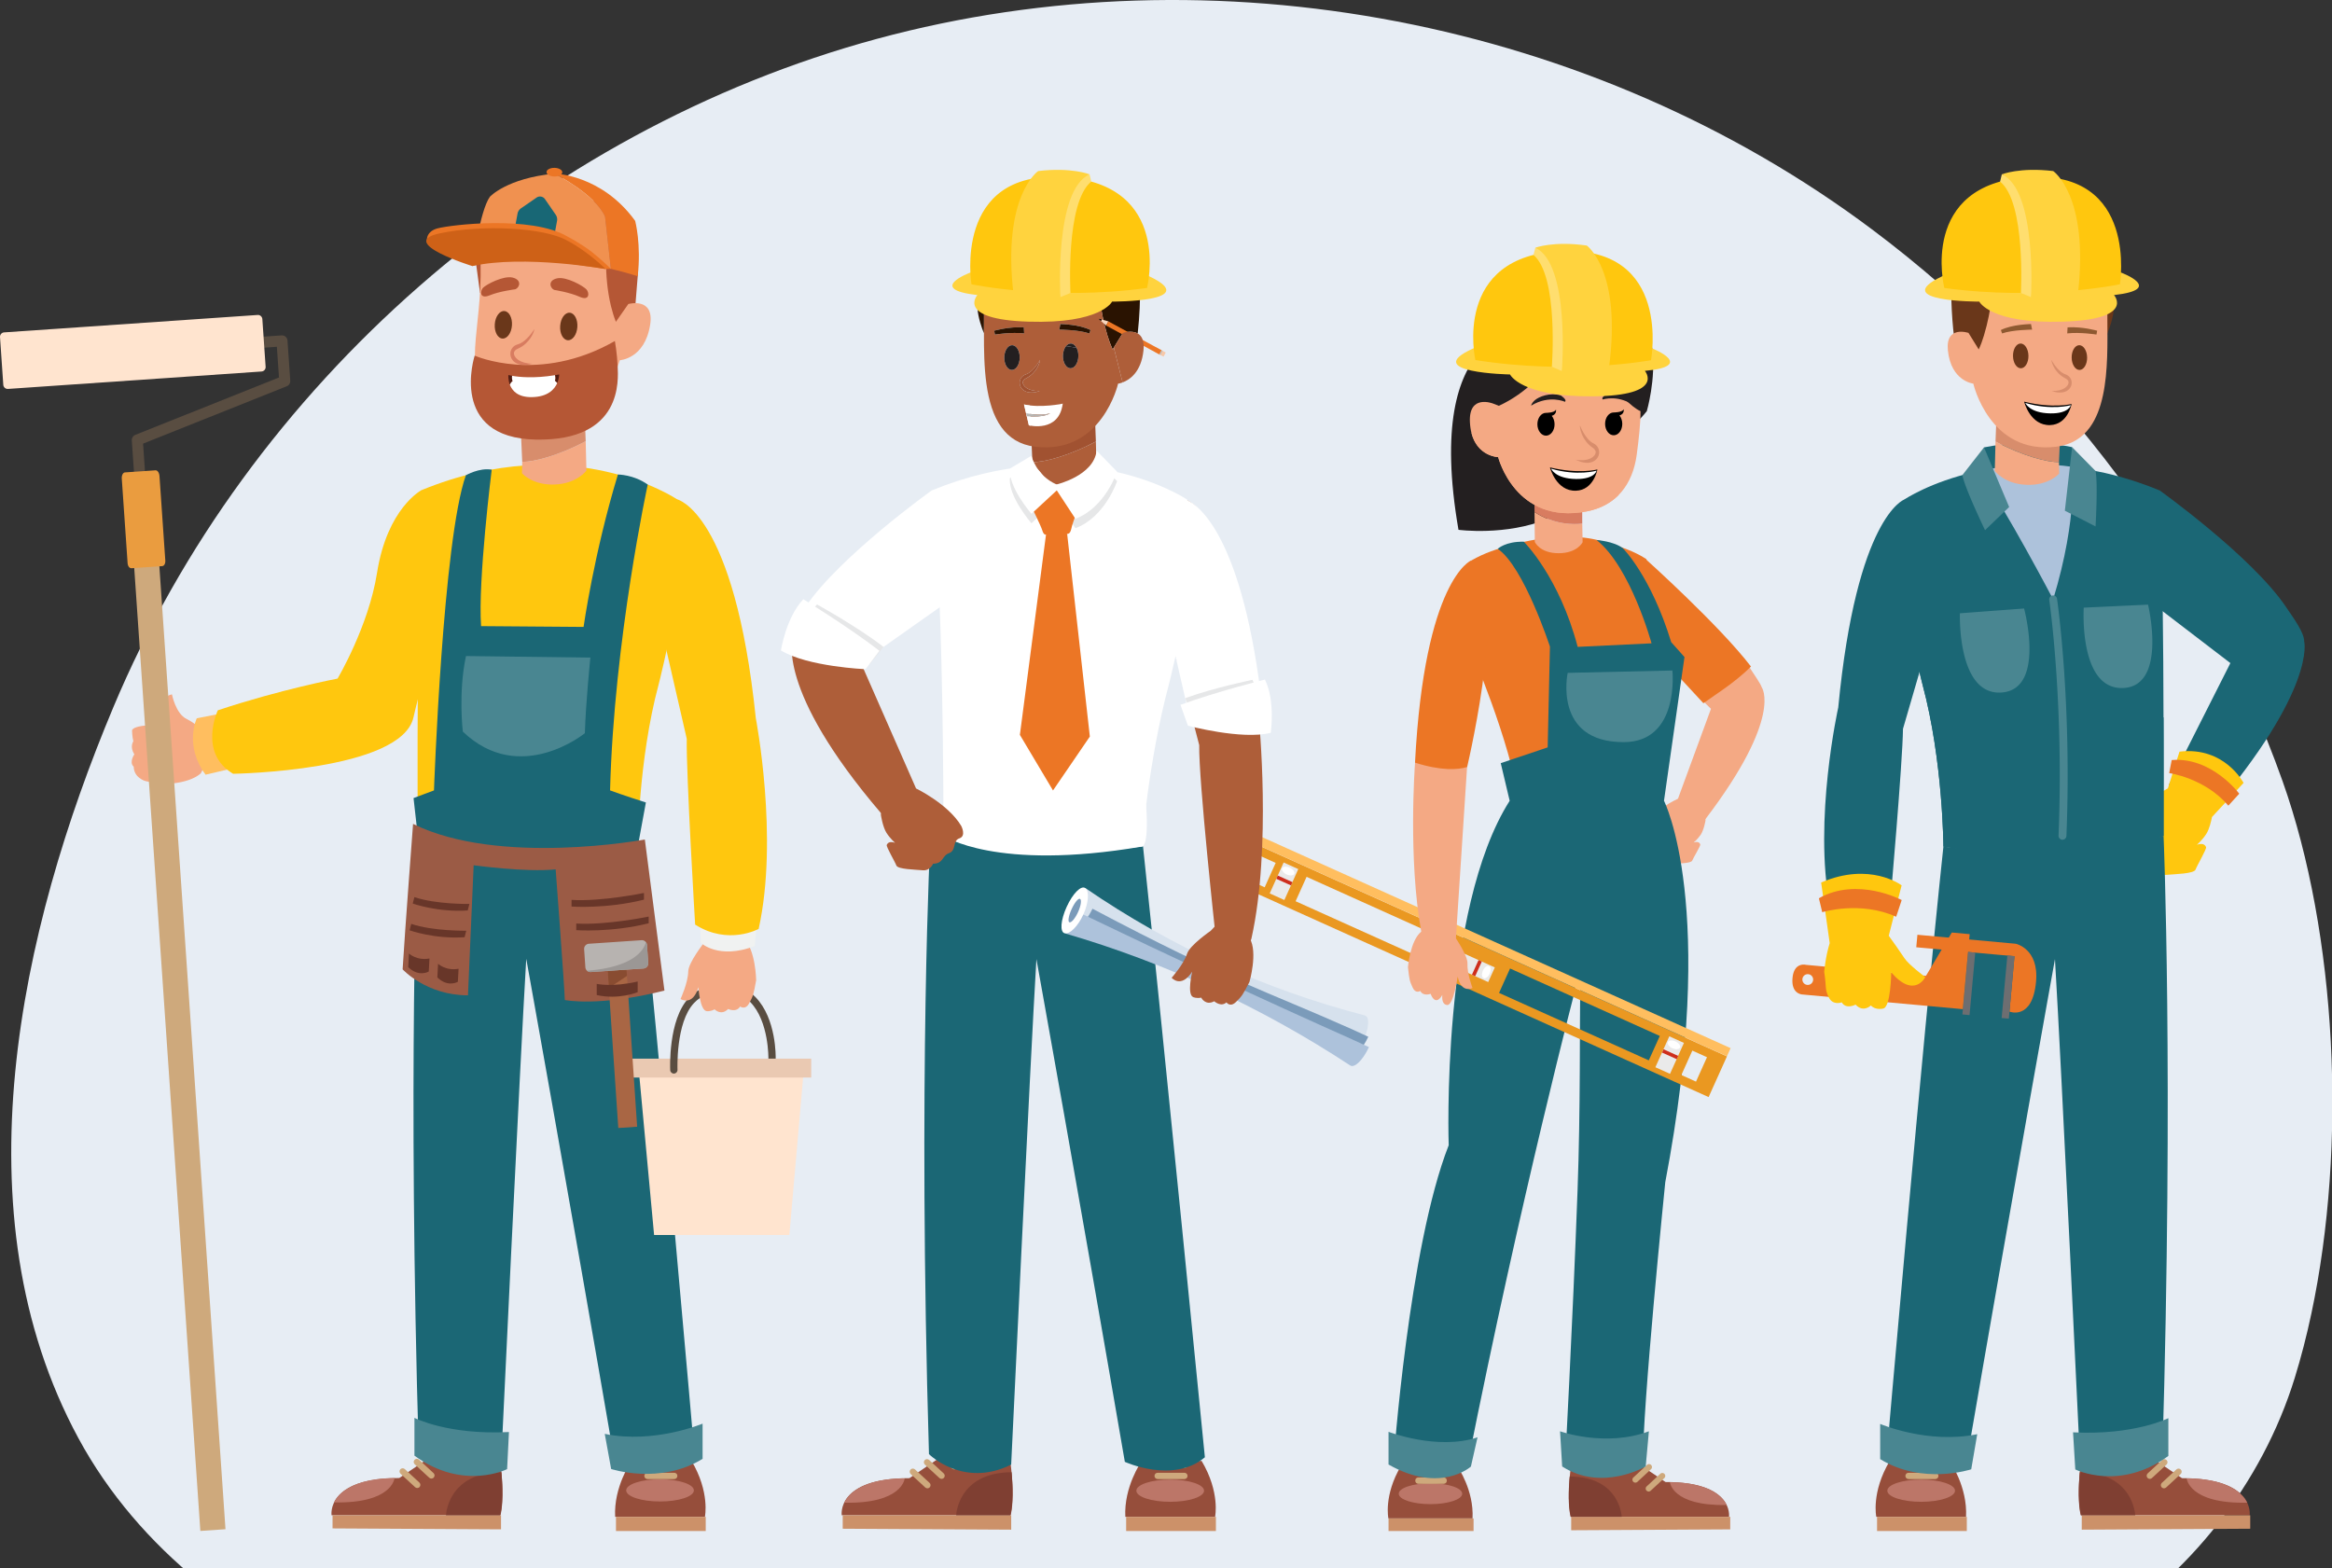 <svg xmlns="http://www.w3.org/2000/svg" width="1481" height="996" fill="none"><rect width="100%" height="100%" fill="#333333" stroke="none"/><g clip-path="url(#clip0)"><path d="M1467.87 834.39c22.82-107.11 16.21-241.15-18.27-338.31-48.8-137.54-143.38-262.23-259.83-349.73C1011.97 12.74 771.55-33.47 556.89 24.68 342.22 82.84 158.01 244.1 71.97 449.19 12.6 590.68-27.39 770.56 49.75 913.3c38.15 70.6 106.04 122.34 181 150.99 110.54 42.25 200.45 24.37 310.88 11.87 76.92-8.71 154.58-10.9 231.87-6.55 164.38 9.25 408.65 58.58 556.57-31.88 60.05-36.72 106.53-95.47 127.3-162.72 4.01-12.99 7.51-26.57 10.5-40.62z" fill="#E7EDF4"></path><path d="M1315.95 284s-24.77-6.07-55.94.13l-3.31 23.81 64.75-1.1-5.5-22.84zm55.62 102.74s-16.83-45.98.02-75.25c0 0 58.3 41.69 80.07 73.81 4.97 7.33 11.65 16.3 11.68 22.03 0 0 8 30-59.51 109 0 0-22.41 1.35-26.25-18.24l38.89-76.97-2.85-2.18-42.05-32.2z" fill="#1B6775"></path><path d="M1349.2 524.65c6.8-11.35 20.79-20.17 27.57-23.97l7.38-23.32c28.63-3.43 40.69 19.87 40.69 19.87l-20.06 21.64c-.52 2.7-1.68 7.73-3.59 10.7-2.7 4.19-6 6.93-6 6.93 4.04-1.38 5.35.31 5.83 1.5.47 1.19-5.74 11.67-6.69 14.29-.96 2.62-13.12 2.84-18.36 3.31-5.24.47-7.15-4.54-7.15-4.54-7.63-.25-5.97-5.5-11.21-7.41-5.24-1.91-2.17-8.6-7.17-10.27-5-1.69-1.24-8.73-1.24-8.73z" fill="#FFC70E"></path><path d="M1422.09 504.08s-17.38-23.5-42.88-21.38l-1.62 8.29s22.58 3.04 37.58 20.67l6.92-7.58z" fill="#EC7625"></path><path d="M1248.59 963.34h-57s-3.35-15.53 8.55-35.53l38.4.67c0-.01 11.05 15.86 10.05 34.86z" fill="#964E3B"></path><path d="M1249.07 963.34h-57v9h57v-9z" fill="#CC9169"></path><path d="M1198.59 946.73c0 3.9 9.62 7.06 21.5 7.06 11.87 0 21.5-3.16 21.5-7.06 0-3.9-9.63-7.06-21.5-7.06-11.87-.01-21.5 3.16-21.5 7.06z" fill="#BC7668"></path><path d="M1231.07 937.34c0-1.1-.9-2-2-2h-17c-1.1 0-2 .9-2 2s.9 2 2 2h17c1.1 0 2-.9 2-2zm0-7c0-1.1-.9-2-2-2h-17c-1.1 0-2 .9-2 2s.9 2 2 2h17c1.1 0 2-.9 2-2z" fill="#CEA97C"></path><path d="M1322.45 923.36s-4.42 22.98-1.08 38.98h107.33s3.67-23.62-43-23.57l-29.94-20.24-33.31 4.83z" fill="#964E3B"></path><path d="M1322.07 971.48l107-.6v-8.54h-107v9.14z" fill="#CC9169"></path><path d="M1388.71 938.95s1.36 16.19 38.4 15.4c0 0-5.53-15.4-38.4-15.4z" fill="#BC7668"></path><path d="M1356.03 962.34s-1.04-27.17-35.19-27.34c0 0-1.81 18.34.85 27.34h34.34z" fill="#7F3F32"></path><path d="M1374.29 945.23c.49 0 .97-.18 1.36-.53l9.25-8.55c.81-.75.86-2.02.11-2.83s-2.01-.86-2.83-.11l-9.25 8.55c-.81.75-.86 2.02-.11 2.83.39.42.93.64 1.47.64zm-9-6c.49 0 .97-.18 1.36-.53l9.25-8.55c.81-.75.86-2.02.11-2.83s-2.01-.86-2.83-.11l-9.25 8.55c-.81.75-.86 2.02-.11 2.83.39.42.93.64 1.47.64zm-8-6c.49 0 .97-.18 1.36-.53l9.25-8.55c.81-.75.86-2.02.11-2.83s-2.01-.86-2.83-.11l-9.25 8.55c-.81.75-.86 2.02-.11 2.83.39.42.93.64 1.47.64z" fill="#CEA97C"></path><path d="M1374.04 530.8s6.4 152.37-.75 392.71c0 0-21.78 21.83-52.2 6.65 0 0-11.94-252.95-16.03-321.04 0 0-27.38 151.84-56.16 319.29 0 0-30.63 14.13-50.83-2.9 0 0 22.46-259.36 36.14-387.84 0 .01 85.08 11.23 139.83-6.87z" fill="#1B6775"></path><path d="M1371.59 311.49s2.88 38.05 2.45 219.3c0 0-46.81 22.7-139.83 6.88 0 0-.22-54.42-13.23-102.82 0 0-23.56-90.96-11.66-117.57 0 0 66.58-45.08 162.27-5.79z" fill="#1B6775"></path><path d="M1374.02 455.52c.07 21.83.09 46.78.02 75.28 0 0-46.81 22.7-139.83 6.88 0 0-.22-54.42-13.23-102.82 0 0-8.65-33.41-12.82-65.66 26.16 38.86 98.82 132.39 165.86 86.32z" fill="#1B6775"></path><path d="M1255.7 910.83l-3.82 22.31s-30.82 10.22-57.82-6.46v-22.35c.01 0 30.31 13 61.64 6.5zm60.84-1.17l1.43 23.56s28.1 14.11 59.1-8.56v-24s-21.7 11-60.53 9z" fill="#498691"></path><path d="M1315.84 296.46s4.3 30.87-11.93 84.21c0 0-30.19-57.6-47.21-81.47-.01 0 29.75-7.15 59.14-2.74z" fill="#ADC2DB"></path><path d="M1307.61 293.43l.15 7.31s-6.53 7.72-20.76 7.17c-14.24-.55-20.16-8.84-20.16-8.84l.46-18.66c16.67 8.93 33.29 13.39 40.31 13.02z" fill="#F4A984"></path><path d="M1267.3 280.41l.96-24.78 40.97 1.59-1.62 36.21c-7.02.37-23.64-4.09-40.31-13.02z" fill="#D88D6C"></path><path d="M1330.84 299.12L1315.95 284l-4.61 40.33 19.5 10s1.58-27.13 0-35.21zm-84.58 2.6l13.74-17.59 15.97 37.87-15.32 14.72c.01-.01-12.95-26.89-14.39-35zm63.58 231.58c1.33 0 2.44-1.05 2.5-2.4 3.47-85.78-5.86-149.96-5.96-150.6a2.498 2.498 0 00-2.84-2.11c-1.37.2-2.31 1.47-2.11 2.84.09.63 9.36 64.39 5.91 149.67a2.503 2.503 0 002.4 2.6h.1zm-24.39-146.85l-40.76 3.04s-1.88 52.25 26.39 50.32c28.28-1.92 14.37-53.36 14.37-53.36zm78.72-2.45l-40.83 1.91s-3.34 52.18 24.98 51.04c28.33-1.15 15.85-52.95 15.85-52.95z" fill="#498691"></path><path d="M1276.15 642.46l3.21-35.16-62.38-5.7.73-7.94 62.38 5.7s14.88 2.98 12.96 24.06c-2.29 24.95-16.9 19.04-16.9 19.04z" fill="#EC7625"></path><path d="M1249.9 604.566l-3.63 39.697 4.54.415 3.63-39.697-4.54-.415zm24.93 2.258l-3.63 39.697 4.55.414 3.62-39.696-4.54-.415z" fill="#6D6E71"></path><path d="M1138.39 621.14c-.95 10.46 6.48 10.47 6.48 10.47l101.68 9.3 4.35-47.64-11.34-1.04-16.41 27.51-76.27-6.98s-7.55-1.98-8.49 8.38zm6.28.65a3.411 3.411 0 013.71-3.09c1.88.17 3.26 1.83 3.09 3.71a3.411 3.411 0 01-3.71 3.09 3.418 3.418 0 01-3.09-3.71z" fill="#EC7625"></path><path d="M1209.32 317.28s-30.23 10.55-41.89 132.04c0 0-15.93 71.39-5.27 126.54 0 0 17.94 10.58 38.21-1.52 0 0 7.95-90.12 8.17-111.47l15.29-52.54c.01 0 5.44-82.44-14.51-93.05z" fill="#1B6775"></path><path d="M1156.57 560.49c31.08-13.45 51.11 1.79 51.11 1.79l-8.18 32.01c2.89 4 7.56 10.54 9.87 14.12 2.76 4.28 13.35 12.15 13.35 12.15s-6.97 13.95-21.64-2.99c0 0-.25 22.46-5.24 22.97 0 0-4.75 1.2-7.68-1.98 0 0-4.79 4.79-9.72-.53 0 0-6.09 3.23-8.78-1.46 0 0-5.55 2.21-8.19-3.06-2.72-5.42-1.34-5.58-2.97-16.35 0 0 .81-9.58 3.5-18.2l-5.43-38.47z" fill="#FFC70E"></path><path d="M1207.72 571.61s-27.99-14.98-52.58-1.14l2.11 8.86s23.99-7.44 46.96 2.89l3.51-10.61z" fill="#EC7625"></path><path d="M1265.33 182.21s33.83 13.03 42.39 12.39c8.56-.64 31.3-10.56 31.3-10.56 8.37 6.91-.63 27.54-.63 27.54l-77.9 12.26-17.45 2.84c-3.05-14-4.05-34.93-3.75-43.1 15.8-1.04 26.04-1.37 26.04-1.37z" fill="#6A371A"></path><path d="M1250.14 211.41l6.51 10.51c1.31-2.84 2.4-5.82 3.3-8.83 5.25-17.41 5.38-30.87 5.38-30.87 39.57 4.37 73.69 1.83 73.69 1.83-2.6 19.94 4.32 65.22-11.77 87.34-4.79 6.59-11.62 11.13-21.36 12.32-42.43 5.2-52.68-40.07-52.68-40.07s-14.09-1.43-16.14-21.02c-1.69-16.23 13.07-11.21 13.07-11.21z" fill="#F4A984"></path><path d="M1315.67 227.16c.06 4.34 2.31 7.83 5.02 7.79 2.71-.04 4.86-3.59 4.79-7.93-.06-4.34-2.31-7.83-5.02-7.79-2.71.04-4.86 3.59-4.79 7.93zm-37.26-1.06c.06 4.34 2.31 7.83 5.02 7.79 2.71-.04 4.86-3.59 4.79-7.93-.06-4.34-2.31-7.83-5.02-7.79-2.7.04-4.85 3.59-4.79 7.93z" fill="#6A371A"></path><path d="M1303.03 248.33c8.32 2.89 12.52-1.17 12.66-5.05.09-2.52-1.45-4.68-3.91-5.51-5.07-1.69-8.96-9.16-8.99-9.23.07 1.76 2.17 8.27 8.66 11.62 1.4.72 2.29 1.52 2.25 2.77-.08 2.17-3.04 5.56-10.67 5.4z" fill="#D88D6C"></path><path d="M1331.42 212.47l.44-2.45c-.53-.06-8.88-2.63-18.79-2.13l-.22 3.85c8.14-.93 18.44.71 18.57.73zm-59.95-.71c6.69-2.34 18.95-2.41 19.07-2.43l-.69-3.54c-.49.08-11.6.1-19.14 3.8l.76 2.17z" fill="#8E5931"></path><path d="M1315.62 256.58s-11.75 3.07-30.13-1.49c0 0 3.78 15.25 16.46 14.88 11.29-.32 13.67-13.39 13.67-13.39z" fill="#000"></path><path d="M1315.15 257.32s-12.23 3.54-28.93-1.43c0 0 2.54 6.42 15.86 6.65 11.84.2 13.07-5.22 13.07-5.22z" fill="#fff"></path><path d="M1347.2 173.17s28.09 10.52-4.64 14.23c0 0 13.75 15.42-32.43 16.88-46.18 1.46-53.14-12.73-53.14-12.73s-57.65.2-23.75-16.01c33.92-16.21 113.96-2.37 113.96-2.37z" fill="#FFD33E"></path><path d="M1346.3 180.55s-50.53 10.66-111.51 2.33c0 0-16.58-66.14 53.38-70.42 70.19-4.3 58.13 68.09 58.13 68.09z" fill="#FFC70E"></path><path d="M1289.85 188.7l-6.42-2.64s3.2-57.52-13.22-70.74l1.1-4.6c0 .01 34.27 4.64 18.54 77.98z" fill="#FFDE6F"></path><path d="M1289.85 188.7s3.92-68.03-18.54-77.97c0 0 11.51-4.65 32.64-2.09 0 0 22.87 15.58 15.7 77.94 0 0-14.49 2.93-29.8 2.12z" fill="#FFD33E"></path><path d="M1110.66 423.21c3.82 5.94 7.43 10.91 8.18 13.3 0 0 13.76 18.57-35.68 83.61 0 0-14.83 2.84-17.52-12.86l20.96-57.1-5.19-5.08c6.15-4.6 18.59-11.25 29.25-21.87z" fill="#F4A984"></path><path d="M1065.64 507.26s-16.39 7.42-23.32 18.4c0 0-2.86 5.06.75 6.36 3.61 1.3 1.26 6.12 5.04 7.6 3.78 1.48 2.48 5.28 8.03 5.59 0 0 1.3 3.68 5.13 3.43s12.68-.21 13.42-2.09c.74-1.89 5.44-9.41 5.12-10.29-.33-.88-1.25-2.12-4.22-1.19 0 0 2.45-1.93 4.49-4.94 2.04-3.01 3.06-9.06 3.06-9.06l-.46-16.33-17.04 2.52z" fill="#F4A984"></path><path d="M1045.22 355.17s46.54 41.75 66.79 68.16c-10.66 10.63-24.05 18.69-30.21 23.28l-40.29-43.5s-10.28-24.91 3.71-47.94z" fill="#EC7625"></path><path d="M970.79 209.56s-67.37-5.17-44.54 126.92c0 0 29.96 4.06 56.79-7-.01 0 6.79-96.2-12.25-119.92z" fill="#231F20"></path><path d="M959.5 346.33s35.32-11.5 62.32-1.11c16 4.09 23.76 9.94 23.76 9.94l3.8 23.69c15.68 20.06 20.21 31.73 20.35 37.56.33 13.12-14.71 24.79-14.71 24.79l-1.96 67.37c-52.14 20.27-88.27 1.16-88.27 1.16-5.78-39.39-30.69-96.89-30.69-96.89l.37-56.9c8.01-4.68 16.91-7.61 25.03-9.61z" fill="#EC7625"></path><path d="M1004.85 332.53l.24 11.8s-3.21 6.96-15.21 7.01c-12 .05-15.16-7.17-15.16-7.17l-.18-18.96c12.59 8.22 25.31 7.99 30.31 7.32z" fill="#F4A984"></path><path d="M974.54 325.2l-.1-24.8 30.28-.12.13 32.25c-5.16.67-17.72.9-30.31-7.33z" fill="#D87C60"></path><path d="M1045.85 261.12s23.9-81.71-44.06-71.48c0 0-65.75-24.85-63.59 67.67 0-.01 67.14 54.72 107.65 3.81z" fill="#231F20"></path><path d="M1047.36 222.46c-.77-11.82-4.68-23.28-15.33-29.32-26.31 27.78-51.82 10.73-65.63-3.33-8.74 3.66-17.12 11.06-22.44 25.02 22.45 6.9 66.32 17.28 103.4 7.63z" fill="#C66F54"></path><path d="M948.13 256.27l3.8 1.45c35.5-16.46 47.33-54.02 47.33-54.02 8.66 21.64 30.78 52.13 42.58 57.42.11 7.17-1.1 17.99-2.39 27.66-2.53 18.91-12.97 32.39-31.78 36-45.34 8.71-56.22-34.47-56.22-34.47s-16.89-.35-17.94-22.26c-.85-17.92 14.62-11.78 14.62-11.78z" fill="#F4A984"></path><path d="M955.6 285.84s10.86 32.05 35.88 36.5c15.23 2.71 28.68-3.28 36.87-8.38-5.15 5.4-12.03 9.15-20.68 10.82-45.34 8.71-56.22-34.47-56.22-34.47s-13.38-.38-17.05-15.73c10.58 16.03 21.2 11.26 21.2 11.26z" fill="#F4A984"></path><path d="M1014.47 298.17s-11.73 3.13-30.13-1.31c0 0 3.87 15.23 16.54 14.79 11.29-.4 13.59-13.48 13.59-13.48z" fill="#000"></path><path d="M1014 298.91s-12.21 3.61-28.94-1.26c0 0 2.58 6.4 15.9 6.56 11.84.13 13.04-5.3 13.04-5.3z" fill="#fff"></path><path d="M1017.9 253.72s10.32-3.54 21.06 4.71c0 0 .18-1.34-1.98-3.71-2.17-2.37-8.84-6.08-16.04-4.72-.01 0-4.48 2.27-3.04 3.72zm-24.04 1.46s-9.88-4.62-21.44 2.43c0 0-.04-1.35 2.37-3.48 2.41-2.12 9.45-5.09 16.45-2.97 0-.01 4.21 2.73 2.62 4.02z" fill="#231F20"></path><path d="M1000.79 291.99c8.78 4.4 14.01.52 14.72-3.74.46-2.78-.92-5.39-3.52-6.66-5.35-2.6-8.57-11.42-8.6-11.51-.18 1.95 1.2 9.46 7.88 14.11 1.44 1 2.31 2.01 2.09 3.38-.4 2.4-4.17 5.71-12.57 4.42z" fill="#D88D6C"></path><path d="M1024.78 261.95s5.6.04 6.37-2.07c0 0 .73 2.96-2.67 3.97 1.09 1.32 1.78 3.21 1.79 5.31.02 4-2.4 7.26-5.41 7.28-3.01.02-5.47-3.21-5.5-7.22-.02-3.99 2.4-7.25 5.42-7.27zm-43 .25s5.6.04 6.37-2.07c0 0 .73 2.96-2.67 3.97 1.09 1.32 1.78 3.21 1.79 5.31.02 4-2.4 7.26-5.41 7.28-3.01.02-5.47-3.21-5.5-7.22-.02-3.99 2.41-7.25 5.42-7.27z" fill="#000"></path><path d="M935.18 964.34h-53.44s-3.14-14.62 8.01-33.37l36.01.66c0-.01 10.36 14.71 9.42 32.71z" fill="#964E3B"></path><path d="M935.83 964.34h-54v8h54v-8z" fill="#CC9169"></path><path d="M888.3 948.65c0 3.66 9.02 6.62 20.16 6.62 11.13 0 20.16-2.96 20.16-6.62s-9.03-6.62-20.16-6.62c-11.13-.01-20.16 2.96-20.16 6.62z" fill="#BC7668"></path><path d="M918.83 940.21c0-1.04-.84-1.88-1.88-1.88H900.7c-1.04 0-1.88.84-1.88 1.88v.25c0 1.04.84 1.88 1.88 1.88h16.25c1.04 0 1.88-.84 1.88-1.88v-.25zm0-7c0-1.04-.84-1.88-1.88-1.88H900.7c-1.04 0-1.88.84-1.88 1.88v.25c0 1.04.84 1.88 1.88 1.88h16.25c1.04 0 1.88-.84 1.88-1.88v-.25z" fill="#CEA97C"></path><path d="M998.43 926.76s-4.14 21.58-1.02 36.58h100.63s3.44-22.17-40.31-22.12l-28.07-18.97-31.23 4.51z" fill="#964E3B"></path><path d="M997.83 971.85l101-.56v-7.95h-101v8.51z" fill="#CC9169"></path><path d="M1060.55 941.36s1.27 15.18 36 14.44c0 0-5.18-14.44-36-14.44z" fill="#BC7668"></path><path d="M1029.91 963.34s-.97-25.47-32.99-25.63c0 0-1.7 17.63.8 25.63h32.19z" fill="#7F3F32"></path><path d="M1047.03 947.24c.45 0 .91-.16 1.27-.5l8.67-8.01c.76-.7.81-1.89.1-2.65a1.87 1.87 0 00-2.65-.1l-8.67 8.02c-.76.7-.81 1.89-.1 2.65.37.38.87.59 1.38.59zm-8.44-5.63c.46 0 .91-.16 1.27-.5l8.67-8.02c.76-.7.81-1.89.1-2.65a1.87 1.87 0 00-2.65-.1l-8.67 8.01c-.76.7-.81 1.89-.1 2.65.37.41.88.61 1.38.61zm-7.5-5.62c.46 0 .91-.17 1.27-.5l8.67-8.01c.76-.7.81-1.89.1-2.65a1.87 1.87 0 00-2.65-.1l-8.67 8.01c-.76.7-.81 1.89-.1 2.65.37.39.88.6 1.38.6z" fill="#CEA97C"></path><path d="M1049.58 221.4s27.85 11.13-4.95 14.13c0 0 13.41 15.72-32.79 16.17-46.2.46-52.85-13.88-52.85-13.88s-57.65-1.05-23.39-16.52c34.25-15.47 113.98.1 113.98.1z" fill="#FFD33E"></path><path d="M1048.52 228.76s-50.75 9.56-111.54-.1c0 0-15.13-66.48 54.9-69.24 70.27-2.77 56.64 69.34 56.64 69.34z" fill="#FFC70E"></path><path d="M991.9 235.68l-6.36-2.78s4.45-57.44-11.68-71.01l1.2-4.57s34.16 5.38 16.84 78.36z" fill="#FFDE6F"></path><path d="M991.9 235.68s5.4-67.93-16.84-78.36c0 0 11.61-4.4 32.68-1.38 0 0 22.52 16.07 14 78.26 0 .01-14.55 2.62-29.84 1.48z" fill="#FFD33E"></path><path d="M958.76 508.57l-5.67-23.91 29.8-10 1.44-64s-16.56-50.86-33.15-62.1c0 0 4.9-4.8 16.58-4.52 0 0 22.52 22.28 34.18 66.78l46.91-2.25S1035.68 360.21 1014 343c0 0 10.69.66 16.58 5.12 0 0 17.77 17.37 30.77 59.71l8.43 9.46-13.02 91.28s34.23 66.59.81 242.26c0 0-14.79 145.31-14.13 178.85 0 0-24.6 14.65-49.6 1.65 0 0 4.83-88.3 8.03-175.33 1.9-51.51 1.29-104.36 1.72-133.36h-1.72s-36.45 139.2-69.78 307.2c0 0-18.2 15.48-47.1-1.18 0 0 9.66-136.67 35.05-201.33 0 0-5.28-149.51 38.72-218.76z" fill="#1B6775"></path><path d="M1062.1 425.83l-66.5 1.5s-9.51 43.98 35.5 44c35.83.02 31-45.5 31-45.5zM1047.17 909l-2.02 22.33s-27.72 16.33-53.06 0L990.76 909s28.83 10.33 56.41 0zm-108.83 3.83l-4.21 18.58s-19.31 17.47-52.31-1.31v-20.77c.01 0 31.07 12 56.52 3.5z" fill="#498691"></path><path d="M790.77 533.08l-11.64 25.84 305.97 137.83 11.64-25.84-305.97-137.83zm284 134.15l9.3 4.19-6.98 15.51-9.3-4.19 6.98-15.51zM959 615.08l95.1 42.84-6.99 15.51-95.1-42.84 6.99-15.51zm-129.21-58.21l94.06 42.37-6.98 15.5-94.06-42.37 6.98-15.5zm-28.95-13.04l9.3 4.19-6.98 15.5-9.3-4.19 6.98-15.5z" fill="#EA9821"></path><path d="M1060.14 658.156l-8.85 19.638 9.3 4.191 8.85-19.638-9.3-4.191z" fill="#EAEAEA"></path><path d="M1056.48 666.407l-.93 2.07 9.3 4.189.93-2.07-9.3-4.189z" fill="#CE2E1C"></path><path d="M1059.26 661.85c-.54 1.19.75 2.93 2.86 3.88 2.12.95 4.27.76 4.8-.43.54-1.19-.75-2.93-2.86-3.88-2.11-.95-4.26-.75-4.8.43z" fill="#fff"></path><path d="M929.683 605.552l-4.189 9.3 19.64 8.847 4.189-9.301-19.64-8.846z" fill="#EAEAEA"></path><path d="M938.988 609.74l-4.189 9.301 2.069.932 4.19-9.3-2.07-.933z" fill="#CE2E1C"></path><path d="M945.66 613.52c-1.19-.54-2.93.74-3.88 2.86-.95 2.12-.76 4.27.43 4.8 1.19.54 2.93-.74 3.88-2.86.95-2.11.76-4.26-.43-4.8z" fill="#fff"></path><path d="M815.21 547.766l-8.847 19.64 9.301 4.189 8.846-19.64-9.3-4.189z" fill="#EAEAEA"></path><path d="M811.5 556.058l-.932 2.07 9.3 4.189.932-2.069-9.3-4.19z" fill="#CE2E1C"></path><path d="M814.28 551.49c-.54 1.19.75 2.93 2.86 3.88 2.12.95 4.27.76 4.8-.43.54-1.19-.75-2.93-2.86-3.88-2.11-.95-4.26-.76-4.8.43z" fill="#fff"></path><path d="M793.082 527.848l-2.329 5.17 305.987 137.823 2.32-5.17-305.978-137.823z" fill="#FFBE5F"></path><path d="M921.08 587.62l3.19 7.83s7.93 11.52 7.68 16.46c-.32 6.33 3.21 15.53 3.21 15.53s-6.99 3.87-9.42-7.22c0 0-2.54 17.79-6.4 18.03 0 0-4 .58-3.36-6.4 0 0-3.98 8.02-7.46-.7 0 0-4.61 1.87-6.54-1.82 0 0-2.97 2.02-4.83-2.12-1.92-4.25-2.06-4.63-2.99-12.96 0 0 1.39-16.91 8.44-22.56l18.48-4.07z" fill="#F4A984"></path><path d="M898.77 483.89c16.84 5.31 27.04 4.65 32.91 2.94-.04.19 0 .63 0 .63l-7.07 108.48c-17.64 5.36-22-4.26-22-4.26-8.44-45.85-4.02-106.22-4.02-106.22.01-.37.16-1.2.18-1.57z" fill="#F4A984"></path><path d="M898.64 484.37c6.07-116.47 35.65-128.43 35.65-128.43 24.85 12.44-1.06 124.83-2.55 131.22-5.86 1.71-16.26 2.52-33.1-2.79z" fill="#EC7625"></path><path d="M138.26 470.14l-7.03-4.76s-8.04-6.54-12.76-8.81c-6.91-3.33-9.26-15.55-9.26-15.55s-10.65.64-1.78 19.55c0 0-21.97-1.24-23.58 3.23 0 0 .09 4.22.84 6.98 0 0-2.5 3.49.64 8.28 0 0-3.57 5.13-.4 7.87 0 0-.19 4.27 3.46 7 3.76 2.81 4.28 1.88 12.64 4.06 0 0 18.12.63 26.49-6.83l10.74-21.02z" fill="#F4A984"></path><path d="M140.74 453.07l-15.77 3.11s-8.23 17.22 5.58 35.81l17.39-4.06-7.2-34.86z" fill="#FFBE5F"></path><path d="M267.68 311.3s-21.75 11.34-28.25 52.6c-5.33 33.86-25.05 67.06-25.05 67.06s-36.43 6.94-76.05 20.15c0 0-12.69 26.98 9.72 40.31 0 0 106.97-1.64 114.55-35.89 7.57-34.25 34.99-111.73 5.08-144.23z" fill="#FFC70E"></path><path d="M390.67 963.34h57s3.35-15.63-8.55-35.63l-38.4.72s-11.05 15.91-10.05 34.91z" fill="#964E3B"></path><path d="M448.19 963.34h-57v9h57v-9z" fill="#CC9169"></path><path d="M440.67 946.53c0 3.9-9.62 7.06-21.5 7.06-11.87 0-21.5-3.16-21.5-7.06 0-3.9 9.63-7.06 21.5-7.06 11.88 0 21.5 3.16 21.5 7.06z" fill="#BC7668"></path><path d="M430.19 937.34c0 1.1-.9 2-2 2h-17c-1.1 0-2-.9-2-2s.9-2 2-2h17c1.1 0 2 .9 2 2zm0-7c0 1.1-.9 2-2 2h-17c-1.1 0-2-.9-2-2s.9-2 2-2h17c1.1 0 2 .9 2 2z" fill="#CEA97C"></path><path d="M316.82 923.26s4.42 23.08 1.08 39.08H210.57s-3.67-23.72 43-23.66l29.94-20.24 33.31 4.82z" fill="#964E3B"></path><path d="M318.19 971.28l-107-.6v-8.34h107v8.94z" fill="#CC9169"></path><path d="M250.55 938.76s-1.36 16.19-38.4 15.4c.01 0 5.54-15.4 38.4-15.4z" fill="#BC7668"></path><path d="M283.23 962.34s1.04-27.17 35.19-27.34c0 0 1.81 18.34-.85 27.34h-34.34z" fill="#7F3F32"></path><path d="M264.98 945.03c-.49 0-.97-.18-1.36-.53l-9.25-8.55c-.81-.75-.86-2.02-.11-2.83s2.01-.86 2.83-.11l9.25 8.55c.81.75.86 2.02.11 2.83-.4.43-.94.64-1.47.64zm9-6c-.49 0-.97-.18-1.36-.53l-9.25-8.55c-.81-.75-.86-2.02-.11-2.83s2.01-.86 2.83-.11l9.25 8.55c.81.75.86 2.02.11 2.83-.4.43-.94.64-1.47.64zm8-6c-.49 0-.97-.18-1.36-.53l-9.25-8.55c-.81-.75-.86-2.02-.11-2.83s2.01-.86 2.83-.11l9.25 8.55c.81.75.86 2.02.11 2.83-.4.43-.94.64-1.47.64z" fill="#CEA97C"></path><path d="M265.23 530.6s-6.4 152.37.75 392.71c0 0 21.78 21.83 52.2 6.65 0 0 11.94-252.95 16.03-321.04 0 0 27.38 151.84 56.16 319.29 0 0 30.63 14.13 50.83-2.9 0 0-22.46-259.36-36.14-387.84-.01.01-85.08 11.23-139.83-6.87z" fill="#1B6775"></path><path d="M267.68 311.3s-2.88 38.05-2.45 219.3c0 0 46.81 22.7 139.83 6.88 0 0 .22-54.42 13.23-102.82 0 0 23.56-90.96 11.66-117.57-.01 0-66.59-45.09-162.27-5.79z" fill="#FFC70E"></path><path d="M384.06 910.64l4.07 22.31s31.07 10.22 58.07-6.46v-22.35c-.01 0-30.81 13-62.14 6.5zm-60.83-1.17l-1.18 23.56s-27.85 14.11-58.85-8.56v-24c-.01 0 21.19 11 60.03 9z" fill="#498691"></path><path d="M331.65 293.23l-.15 7.31s6.53 7.72 20.76 7.17c14.24-.55 20.16-8.84 20.16-8.84l-.46-18.66c-16.66 8.94-33.29 13.4-40.31 13.02z" fill="#F4A984"></path><path d="M371.97 280.21l-.97-24.78-40.97 1.59 1.62 36.21c7.02.38 23.65-4.08 40.32-13.02z" fill="#D88D6C"></path><path d="M304.84 185.94l-2.33-17.22s-7.68-46.03 53.15-45.06c52.83.84 49.34 51.8 49.34 51.8l-1.67 20.64-12.83 20.47-85.66-30.63z" fill="#B55735"></path><path d="M399.03 193.08l-7.89 11.3c-1.29-3.25-2.31-6.62-3.14-10.03-4.79-19.7-2.71-40.2-2.71-40.2-45.36 16.51-80.45 4.02-80.45 4.02 3.11 48.32-11.87 71.41 4.71 97 4.94 7.63 12.27 13.09 23.04 15.01 46.92 8.36 61.06-41.42 61.06-41.42s15.78-.74 19.24-22.42c2.87-17.96-13.86-13.26-13.86-13.26z" fill="#F4A984"></path><path d="M301.45 225.85s40.85 18.3 89.05-9.28c0 0 1.42 7.85 1.77 16.14.34 8.3 3.47 47.41-51.78 46.47-56.02-.94-39.04-53.33-39.04-53.33z" fill="#B55735"></path><path d="M325.13 206.65c-.33 4.83-3.04 8.58-6.06 8.37-3.01-.21-5.19-4.29-4.85-9.12.33-4.83 3.05-8.58 6.06-8.37 3.01.2 5.19 4.29 4.85 9.12zm41.53 1.07c-.33 4.83-3.05 8.58-6.06 8.37-3.01-.21-5.19-4.29-4.85-9.12.33-4.83 3.05-8.58 6.06-8.37 3.01.21 5.19 4.29 4.85 9.12z" fill="#6A371A"></path><path d="M337.91 230.97c-9.44 2.71-13.87-2.07-13.79-6.39.05-2.82 1.9-5.12 4.69-5.89 5.74-1.57 10.52-9.65 10.57-9.73-.18 1.95-2.92 9.08-10.34 12.41-1.6.72-2.64 1.55-2.67 2.94-.05 2.43 3.04 6.38 11.54 6.66z" fill="#D87C60"></path><path d="M327.31 183.71s-9.94 1.21-16.35 3.86c-6.41 2.65-6.21-2.72-4.17-4.82 2.03-2.09 13-7.92 18.85-6.45 5.85 1.48 4.47 6.21 1.67 7.41zm24.6.4s9.9 1.53 16.22 4.39c6.32 2.85 6.29-2.52 4.33-4.68-1.97-2.16-12.74-8.33-18.64-7.05-5.9 1.27-4.67 6.04-1.91 7.34z" fill="#B55735"></path><path d="M403.38 140.27c-21.36-29.53-51.18-30-51.18-30s26.03 13.25 32.06 27.35l3.67 33.1c10.45 2.49 17.06 4.73 17.06 4.73 2.35-20.34-1.61-35.18-1.61-35.18z" fill="#EC7625"></path><path d="M352.21 110.27c-30.26 2.85-41.08 14.68-41.08 14.68-6.48 8.9-11.13 44.04-11.13 44.04 29.5-9.8 66.72-3.32 87.94 1.73l-3.67-33.1c-6.03-14.1-32.06-27.35-32.06-27.35z" fill="#F09150"></path><path d="M357.09 109.43c-.02 1.52-2.28 2.71-5.04 2.67-2.76-.04-4.98-1.31-4.96-2.83.02-1.52 2.28-2.71 5.04-2.67 2.76.04 4.98 1.31 4.96 2.83z" fill="#EC7625"></path><path d="M325.58 242.1c-.47-1.11-.49-2.37-.36-3.43-1.55-.28-2.36-.5-2.36-.5s-.27 2.93.93 6.11c.96-1.96 1.79-2.18 1.79-2.18z" fill="#511E14"></path><path d="M352.45 241.81c.56-1.23.38-2.51.03-3.53-13.55 2.21-23.09 1.14-27.26.4-.13 1.06-.11 2.32.36 3.43 0 0-.83.22-1.79 2.18 1.46 3.85 5.07 8.06 13.96 7.92 10.18-.16 14.39-4.94 16.13-8.94-.67-1.14-1.43-1.46-1.43-1.46z" fill="#fff"></path><path d="M355.12 237.82c-.9.17-1.77.32-2.64.46.35 1.02.53 2.31-.03 3.53 0 0 .76.32 1.43 1.46 1.28-2.94 1.24-5.45 1.24-5.45z" fill="#511E14"></path><path d="M265.3 530.69l-2.67-23.84 12.98-4.87s5.67-159.27 20.26-200.14c0 0 8.58-4.98 16.41-3.54 0 0-8.83 70.35-6.75 99.35l65.09.5s6.57-46.68 21.8-96.78c0 0 10.03-.02 18.94 6.38 0 0-21.42 98.54-23.92 194.22 0 0 9.25 3.43 22.75 7.68l-5.12 27.85c-.02-.02-88.46 24.76-139.77-6.81z" fill="#1B6775"></path><path d="M295.93 416.64s36.5.48 79 1c0 0-2.97 29-3.49 48 0 0-41.26 33.75-77.51-1 0 0-3-24.5 2-48z" fill="#498691"></path><path d="M501.3 784.34h-85.9l-9.84-106h105.01l-9.27 106z" fill="#FFE4CF"></path><path d="M515.19 672.34h-114v12h114v-12z" fill="#EAC9B2"></path><path d="M487.99 672.34c.01 0 .45-23.7-11.49-35.93-4.47-4.58-10.22-6.9-17.08-6.9-7.68 0-13.97 2.54-18.69 7.54-11.68 12.37-10.48 42.1-10.46 42.33.07 1.28-.9 2.37-2.18 2.45-1.28.07-2.37-.9-2.45-2.18-.06-1.04-1.35-31.93 11.71-45.77 5.63-5.97 13.05-8.99 22.07-8.99 8.16 0 15.03 2.88 20.4 8.39 13.31 13.64 12.83 38.06 12.8 39.06h-4.63z" fill="#594D41"></path><path d="M451.45 589.93l-4.27 8.72s-9.99 12.59-10.09 18.26c-.13 7.28-4.9 17.55-4.9 17.55s7.71 4.99 11.36-7.53c0 0 .85 14.68 5.25 15.26 0 0 2.39.34 5.02-1.17 0 0 4.12 4.35 8.61-.22 0 0 5.14 2.5 7.63-1.58 0 0 3.24 2.54 5.71-2.05 2.54-4.72 2.73-5.14 4.44-14.62 0 0-.27-19.49-7.91-26.52l-20.85-6.1z" fill="#F4A984"></path><path d="M444.4 583.16l.7 15.61s11.19 10.9 34.25 2.04l1.22-14.56-36.17-3.09z" fill="#F0F2F1"></path><path d="M429.94 317.09s36.5 7.75 50.05 139c0 0 14.71 75.91 1.81 133.85 0 0-19.27 10.65-40.33-2.74 0 0-5.72-95.46-5.33-118.02l-14.21-61.87c.01.01-13.37-79.61 8.01-90.22z" fill="#FFC70E"></path><path d="M346.07 126.43c-.59-.86-1.48-1.4-2.44-1.57-.96-.18-1.98.01-2.84.6l-9.92 6.84a5.285 5.285 0 00-2.2 3.39l-1.51 8.21v.03c-.36 2.03.99 3.99 3.02 4.38.01 0 .01 0 .03.01l17.62 3.24c.01 0 .02 0 .03.01 2.03.35 3.99-.99 4.38-3.02 0-.01 0-.02.01-.03l1.51-8.21c.25-1.38-.05-2.8-.84-3.95l-6.85-9.93z" fill="#186775"></path><path d="M271.17 154.02s-1.6-6.72 6.64-8.97c8.24-2.24 59.42-8.43 82.59 5.18 0 0 8.74 4.52 15.54 9.86 6.09 4.79 12 10.63 12 10.63l-3.24.14-113.53-16.84z" fill="#EC7625"></path><path d="M300 168.99s-48.15-14.91-20.96-20.73c27.19-5.82 66.56-3.76 81.06 4.47 0 0 11.48 5.61 24.59 18.14 0 0-52.14-9.23-84.69-1.88z" fill="#CE6117"></path><path d="M262.33 523.25s-5.13 67.37-6.63 92.37c0 0 15 16.5 41.5 16.5l3.61-82.6s33.27 4.6 52.08 2.6c0 0 5.81 77.49 5.81 82.99 0 0 21.53 4.51 63.27-5.99l-12.45-95.96s-92.56 17.22-147.19-9.91z" fill="#9B5B45"></path><path d="M397.823 614.806l-11.972.81 6.817 100.768 11.973-.81-6.818-100.768z" fill="#A96644"></path><path d="M386.68 627.46l11.51-7.67-.34-4.98-11.97.81.8 11.84z" fill="#894C31"></path><path d="M411.67 611.61a3.263 3.263 0 01-3.03 3.47l-33.42 2.26a3.263 3.263 0 01-3.47-3.03l-.78-11.47a3.263 3.263 0 013.03-3.47l33.42-2.26a3.263 3.263 0 013.47 3.03l.78 11.47z" fill="#B7B3B0"></path><path d="M372.84 616.51c.63.57 1.48.89 2.39.83l33.42-2.26a3.258 3.258 0 003.03-3.47l-.78-11.47a3.24 3.24 0 00-.68-1.78c-1.41 5.23-7.91 15.78-37.38 18.15z" fill="#9B9795"></path><path d="M378.97 624.86s10 2.22 26-1.52v6.77s-12 5-26 1.83v-7.08zm-119.24-19.3s4.82 4.66 13.02 3.17l-.45 8.28s-6.3 3.8-13.04-2.79l.47-8.66zm18.48 6.52s4.82 4.66 13.02 3.17l-.45 8.28s-6.29 3.8-13.04-2.79l.47-8.66zm87.76-21.34s22 1.62 46-4.38v-4.25s-27 5.58-46 4.41v4.22zm-105.85.09s15.79 5.7 34.93 4.38l1.05-4.12s-21.25.34-34.94-4.35l-1.04 4.09zm2-17s15.79 5.7 34.93 4.38l1.05-4.12s-21.25.34-34.94-4.35l-1.04 4.09zm100.85 1.91s22 1.62 46-4.38v-4.25s-27 5.58-46 4.41v4.22z" fill="#683629"></path><path d="M93.22 316.12l-6.98.48-2.54-36.91c-.1-1.52.78-2.93 2.19-3.49l91.29-36.46-1.34-19.51-24.94 1.71-.48-6.98 28.43-1.95c1.93-.13 3.6 1.32 3.73 3.25l1.76 25.54c.1 1.52-.78 2.93-2.19 3.49l-91.29 36.46 2.36 34.37z" fill="#594D41"></path><path d="M168.69 232.92a2.826 2.826 0 01-2.63 3.02L5.11 247a2.826 2.826 0 01-3.02-2.63L.01 214.11a2.826 2.826 0 012.63-3.02l160.95-11.06a2.826 2.826 0 013.02 2.63l2.08 30.26z" fill="#FFE4CF"></path><path d="M98.058 313.777l-15.962 1.096 45.142 657.418 15.962-1.096-45.142-657.418z" fill="#CEA97C"></path><path d="M104.98 355.96c.14 2.08-.78 3.51-2.03 3.59l-19.42 1.33c-1.25.09-2.36-1.2-2.5-3.28l-3.69-53.65c-.14-2.08.75-3.84 2-3.93l19.42-1.33c1.25-.09 2.38 1.53 2.52 3.62l3.7 53.65z" fill="#EA9C3F"></path><path d="M714.67 963.34h57s3.35-15.53-8.55-35.53l-38.4.67c0-.01-11.05 15.86-10.05 34.86z" fill="#964E3B"></path><path d="M772.19 963.34h-57v9h57v-9z" fill="#CC9169"></path><path d="M764.67 946.73c0 3.9-9.62 7.06-21.5 7.06-11.87 0-21.5-3.16-21.5-7.06 0-3.9 9.63-7.06 21.5-7.06 11.88-.01 21.5 3.16 21.5 7.06z" fill="#BC7668"></path><path d="M754.19 937.34c0 1.1-.9 2-2 2h-17c-1.1 0-2-.9-2-2s.9-2 2-2h17c1.1 0 2 .9 2 2zm0-7c0 1.1-.9 2-2 2h-17c-1.1 0-2-.9-2-2s.9-2 2-2h17c1.1 0 2 .9 2 2z" fill="#CEA97C"></path><path d="M640.82 923.36s4.42 22.98 1.08 38.98H534.57s-3.67-23.62 43-23.57l29.94-20.24 33.31 4.83z" fill="#964E3B"></path><path d="M642.19 971.48l-107-.6v-8.54h107v9.14z" fill="#CC9169"></path><path d="M574.55 938.95s-1.36 16.19-38.4 15.4c.01 0 5.54-15.4 38.4-15.4z" fill="#BC7668"></path><path d="M607.23 962.34s1.04-27.17 35.19-27.34c0 0 1.81 18.34-.85 27.34h-34.34z" fill="#7F3F32"></path><path d="M588.98 945.23c-.49 0-.97-.18-1.36-.53l-9.25-8.55c-.81-.75-.86-2.02-.11-2.83s2.01-.86 2.83-.11l9.25 8.55c.81.75.86 2.02.11 2.83-.4.42-.94.64-1.47.64zm9-6c-.49 0-.97-.18-1.36-.53l-9.25-8.55c-.81-.75-.86-2.02-.11-2.83s2.01-.86 2.83-.11l9.25 8.55c.81.75.86 2.02.11 2.83-.4.42-.94.64-1.47.64zm8-6c-.49 0-.97-.18-1.36-.53l-9.25-8.55c-.81-.75-.86-2.02-.11-2.83s2.01-.86 2.83-.11l9.25 8.55c.81.75.86 2.02.11 2.83-.4.42-.94.64-1.47.64z" fill="#CEA97C"></path><path d="M590.97 530.03s-8.15 153.14-1 393.47c0 0 21.78 21.83 52.2 6.65 0 0 11.94-252.95 16.03-321.04 0 0 27.38 151.84 56.16 319.29 0 0 30.63 14.13 50.83-2.9 0 0-25.6-259.52-39.29-387.99.01.01-80.17 10.62-134.93-7.48z" fill="#1B6775"></path><path d="M676.31 592.44c3.21-.68 6.58-3.45 9.57-10.03 55.7 26.25 109.9 54.85 166.35 79.45l2.77-5.16c-3.33 7.33-3.82 14.7-1.12 16.54 2.7 1.84 7.94-3.4 11.74-11.77.11-.25.21-.49.32-.74.12-.28.24-.55.36-.82.07-.16.12-.32.19-.47.14-.36.29-.71.42-1.06.01-.03.02-.05.03-.08.18-.48.34-.95.5-1.42.01-.04.02-.08.04-.12.31-.94.57-1.86.78-2.73.04-.18.07-.34.11-.52.06-.27.12-.55.17-.82l.03-.21c.14-.78.24-1.53.29-2.22.01-.14.01-.27.01-.41.01-.22.02-.45.02-.66 0-.11-.01-.21-.02-.32-.01-.22-.01-.45-.03-.66v-.02c-.03-.3-.07-.58-.13-.84-.01-.07-.04-.12-.05-.19-.05-.19-.1-.39-.16-.56-.23-.61-.57-1.06-1.01-1.36-.13-.09-.28-.17-.43-.23-.09-.04-.18-.09-.28-.11-63.84-16.6-123.1-43.6-177.52-80.91-4.34 9.5-8.64 18.98-12.95 28.45z" fill="#D6E1ED"></path><path d="M591.68 311.49s-58.3 41.69-80.07 73.81c13.04 13.63 30.45 27.7 38.03 33.64L599.17 384s9.36-43.24-7.49-72.51z" fill="#fff"></path><path d="M655.65 293.43l-.15 7.31s6.53 7.72 20.76 7.17c14.24-.55 20.16-8.84 20.16-8.84l-.46-18.66c-16.66 8.93-33.29 13.39-40.31 13.02z" fill="#AE5E39"></path><path d="M695.97 280.41l-.97-24.79-40.97 1.59 1.62 36.21c7.02.38 23.65-4.08 40.32-13.01z" fill="#A15231"></path><path d="M752.4 317.09s33.5 7.75 47.05 139c0 0 8.22 81.98-4.68 139.93 0 0-1.77 11.33-22.83-2.06 0 0-10.73-98.21-10.34-120.77l-17.21-65.87s-13.38-79.62 8.01-90.23z" fill="#AE5E39"></path><path d="M801.79 449.99c-12.18-108.79-40.4-128.84-47.66-132.24-.06-.15-.12-.31-.19-.46 0 0-19-12.86-51.28-18.86-8.39-1.56-21.85 11.16-31.93 10.88-6.63-.19-9.42-13.84-16.71-13.23-18.84 1.58-39.79 6.15-62.35 15.42 0 0 7.12 38.05 7.55 219.3 0 0 32.81 22.7 125.83 6.88 0 0 4.22-54.42 17.23-102.82 0 0 1.86-7.18 4.27-18.1l9.59 41.77 45.65-8.54z" fill="#fff"></path><path d="M752.68 443.42l4.01 11.52s27.05 7.26 41.63 3.59c0 0 2.42-15.95-2.91-26.79 0 .01-24.5 5.02-42.73 11.68z" fill="#E6E7E8"></path><path d="M749.69 447.64l4.73 13.24s34.17 9.17 52.59 4.53c0 0 3.05-20.15-3.68-33.83-.01 0-30.62 7.64-53.64 16.06z" fill="#fff"></path><path d="M514.93 387.08c-4.96 7.33-11.35 12.38-11.38 18.11 0 0-11.62 32.14 55.89 111.14 0 0 18.49 4 22.33-15.59l-34.97-79.62 3.14-5.29c-7.59-5.94-21.98-15.12-35.01-28.75z" fill="#AE5E39"></path><path d="M581.76 500.74s20.31 9.78 28.67 23.74c0 0 3.43 6.42-1.13 7.95-4.56 1.53-1.76 7.63-6.54 9.37-4.78 1.75-3.27 6.54-10.22 6.76 0 0-1.74 4.57-6.53 4.14-4.78-.43-15.88-.63-16.75-3.02-.87-2.39-6.54-11.95-6.11-13.04.43-1.09 1.63-2.62 5.32-1.37 0 0-3.01-2.49-5.47-6.32s-3.57-11.45-3.57-11.45l1.06-20.44 21.27 3.68z" fill="#AE5E39"></path><path d="M561.12 410.84l-8.68 10.84s-31.34-1.32-45.69-10.14c0 0 2.77-17.86 12.1-27.65 0 .01 25.03 13.71 42.27 26.95z" fill="#E6E7E8"></path><path d="M558.5 413.31L549.67 425s-36.85-1.55-53.72-11.92c0 0 3.26-20.99 14.23-32.5 0 0 28.05 17.16 48.32 32.73zm166.55 124.37s4.77 1.38 2.83-26.39l-16.03-27.39-15.12 36.43 28.32 17.35z" fill="#fff"></path><path d="M683.41 588.67c-.05.12-.12.13-.17.25 61.45 17.91 120.76 45.54 174.22 80.7 2.64 1.82 7.78-3.16 11.51-11.19-4.15-1.94-6.23-2.89-10.41-4.78-55.33-24.68-76.85-30.09-164.75-76.53-2.94 6.3-7.25 10.94-10.4 11.55z" fill="#7B9BBA"></path><path d="M676.76 592.6c-.06.12-.12.14-.18.26 63.79 18.59 125.36 47.28 180.85 83.77 2.74 1.89 8.08-3.28 11.95-11.62-4.31-2.01-6.47-3-10.81-4.97-57.44-25.62-114.35-52.18-171.02-79.44-3.04 6.55-7.52 11.37-10.79 12z" fill="#ADC2DB"></path><path d="M775.55 584.04l-6.64 7.09s-13.24 9.11-15 14.5c-2.25 6.92-9.82 15.34-9.82 15.34s5.91 7.03 13.07-3.87c0 0-3.49 14.28.55 16.13 0 0 2.19 1.03 5.14.35 0 0 2.66 5.37 8.29 2.31 0 0 4.18 3.9 7.76.73 0 0 2.35 3.38 6.06-.29 3.81-3.77 4.11-4.12 8.53-12.68 0 0 5.45-18.72.21-27.67l-18.15-11.94z" fill="#AE5E39"></path><path d="M677.4 575.97c3.86-8.49 9.14-13.83 11.83-11.96 2.68 1.87 2.13 9.38-1.24 16.8-3.38 7.43-8.65 12.74-11.81 11.93-3.17-.81-2.63-8.28 1.22-16.77z" fill="#fff"></path><path d="M680.55 577.4c1.96-4.31 4.38-7.21 5.42-6.49 1.04.72.45 4.46-1.33 8.37-1.78 3.91-4.2 6.8-5.42 6.48-1.21-.32-.62-4.06 1.33-8.36z" fill="#7B9BBA"></path><path d="M655.05 295.46s2.81 12.41 15.93 18.22c0 0 23.72-5.51 25.44-21.47l13.02 13.35s-7.54 22.85-26.47 29.91l-11.83-18.03-16.08 14.88s-14.94-17.13-13.67-28.76l13.66-8.1z" fill="#E6E7E8"></path><path d="M677.72 339s-9.66-2.49-13.43.57l-16.58 127.14 21.03 35.3 23.4-34.24L677.72 339z" fill="#EC7625"></path><path d="M655.37 322.45s5.71 11.53 6.55 14.33c.85 2.8 1.78 3.05 3.3 2.63 1.53-.42 9.51-.38 12.3-.31 2.31.05 2.53-2.15 3.35-5.3.57-2.19 4.24-12.15 4.24-12.15s-9.64-6.64-13.54-10.75h-1.87c.01-.01-7.34 7.12-14.33 11.55z" fill="#EC7625"></path><path d="M655.05 289.46s2.81 12.41 15.93 18.22c0 0 23.72-5.51 25.44-21.47l13.02 13.35s-7.54 22.85-26.47 29.91l-11.83-18.03-16.08 14.88s-14.94-17.13-13.67-28.76l13.66-8.1z" fill="#fff"></path><path d="M624.24 184.04c-8.37 6.9.61 27.5.63 27.54.03-10.85.26-20.69-.63-27.54zm82.37 37.88l.73-1.18-.77-3.08.77 3.08 5.78-9.32s5.51-1.87 9.41.38c1.24-11.18 1.64-22.65 1.43-28.21-15.8-1.04-26.04-1.37-26.04-1.37s.13 13.47 5.38 30.87c.92 3.01 2.01 5.98 3.31 8.83z" fill="#2A1301"></path><path d="M697.93 182.21c-39.57 4.37-73.69 1.83-73.69 1.83s22.75 9.92 31.3 10.56c8.56.64 42.39-12.39 42.39-12.39z" fill="#AE5E39"></path><path d="M708.36 224.76l-1.01-4.02-.73 1.18c-1.31-2.84-2.4-5.82-3.3-8.83-5.25-17.41-5.38-30.87-5.38-30.87s-33.83 13.03-42.39 12.39c-8.56-.64-31.3-10.56-31.3-10.56.89 6.85.66 16.68.63 27.54-.07 20.77.58 45.28 11.14 59.8 4.79 6.59 11.62 11.13 21.37 12.32 42.43 5.2 52.68-40.07 52.68-40.07s1.16-.12 2.87-.75l-4.58-18.13zm-34.94-18.98c.48.08 11.6.1 19.14 3.8l-.76 2.17c-6.69-2.34-18.95-2.41-19.07-2.43l.69-3.54zm-23.22 2.11l.22 3.85c-8.14-.93-18.44.71-18.57.73l-.44-2.45c.53-.06 8.88-2.63 18.79-2.13zm-7.62 27.06c-2.71-.04-4.85-3.59-4.79-7.93.06-4.34 2.31-7.83 5.02-7.79 2.71.04 4.86 3.59 4.79 7.93-.06 4.34-2.31 7.83-5.02 7.79zm5 8.33c-.09-2.52 1.45-4.68 3.91-5.51 5.07-1.69 8.96-9.16 9-9.23-.07 1.76-2.17 8.27-8.66 11.62-1.4.72-2.29 1.52-2.25 2.77.07 2.17 3.04 5.56 10.67 5.4-8.34 2.88-12.54-1.18-12.67-5.05zm5.83 26.85l-3.09-13.24c10.7 2.34 24.6-.5 24.6-.5-2.39 18.62-21.51 13.74-21.51 13.74zm26.42-36.24c-2.71-.04-4.86-3.59-4.79-7.93.04-2.52.81-4.74 1.98-6.16.85-1.03 1.9-1.64 3.04-1.63 1.45.02 2.74 1.06 3.61 2.67.76 1.4 1.21 3.24 1.18 5.26-.06 4.34-2.31 7.83-5.02 7.79z" fill="#AE5E39"></path><path d="M642.81 219.23c-2.71-.04-4.96 3.45-5.02 7.79-.06 4.34 2.08 7.89 4.79 7.93 2.71.04 4.96-3.45 5.02-7.79.07-4.34-2.08-7.89-4.79-7.93zm32.23 6.73c-.06 4.34 2.08 7.89 4.79 7.93 2.71.04 4.96-3.45 5.02-7.79.03-2.02-.42-3.86-1.18-5.26l-6.65-1.05c-1.17 1.43-1.94 3.65-1.98 6.17z" fill="#231F20"></path><path d="M680.06 218.17c-1.14-.02-2.19.6-3.04 1.63l6.65 1.05c-.87-1.62-2.16-2.66-3.61-2.68z" fill="#231F20"></path><path d="M660.24 248.33c-7.63.16-10.59-3.23-10.67-5.4-.04-1.25.85-2.04 2.25-2.77 6.49-3.35 8.59-9.87 8.66-11.62-.04.08-3.93 7.54-9 9.23-2.46.82-4 2.98-3.91 5.51.14 3.87 4.34 7.93 12.67 5.05z" fill="#A15231"></path><path d="M650.42 211.74l-.22-3.85c-9.91-.5-18.26 2.07-18.79 2.13l.44 2.45c.13-.02 10.43-1.66 18.57-.73zm42.14-2.15c-7.53-3.71-18.65-3.72-19.14-3.8l-.69 3.54c.12.02 12.38.09 19.07 2.43l.76-2.17z" fill="#2A1301"></path><path d="M650.32 256.89l3.09 13.24s19.12 4.88 21.51-13.74c0 0-13.91 2.84-24.6.5zm16.64 5.57s-3.84 2.89-14.66 1.88l-.53-1.86c-.01.01 9.37 1.93 15.19-.02z" fill="#fff"></path><path d="M652.3 264.34c10.81 1.01 14.66-1.88 14.66-1.88-5.81 1.95-15.19.03-15.19.03l.53 1.85z" fill="#B7B5B2"></path><path d="M616.06 173.17s-28.09 10.52 4.64 14.23c0 0-13.75 15.42 32.43 16.88 46.18 1.46 53.14-12.73 53.14-12.73s57.65.2 23.75-16.01c-33.91-16.21-113.96-2.37-113.96-2.37z" fill="#FFD33E"></path><path d="M616.96 180.55s50.53 10.66 111.51 2.33c0 0 16.58-66.14-53.38-70.42-70.19-4.3-58.13 68.09-58.13 68.09z" fill="#FFC70E"></path><path d="M673.41 188.7l6.42-2.64s-3.2-57.52 13.22-70.74l-1.1-4.6c.01.01-34.26 4.64-18.54 77.98z" fill="#FFDE6F"></path><path d="M673.41 188.7s-3.92-68.03 18.54-77.97c0 0-11.51-4.65-32.64-2.09 0 0-22.87 15.58-15.7 77.94 0 0 14.49 2.93 29.8 2.12z" fill="#FFD33E"></path><path d="M732.73 222.89c-.06.12-.02.26.1.33l5.88 3.19c.12.06.26.02.33-.1l1.2-2.21c.06-.12.02-.26-.1-.33l-5.88-3.19a.247.247 0 00-.33.1l-1.2 2.21z" fill="#F7C8A8"></path><path d="M702.49 206.75l-3.29-2.9.5-.92 4.22 1.18-1.43 2.64z" fill="#F9D6BD"></path><path d="M737.664 222.435l-33.773-18.334-1.431 2.636 33.772 18.335 1.432-2.637z" fill="#EC7625"></path><path d="M736.3 225.094l.633.344 1.431-2.637-.633-.343-1.431 2.636z" fill="#BCBEC0"></path><path d="M697.73 202.46l.98.23.99.24-.25.46-.25.46-.73-.7-.74-.69z" fill="#000"></path><path d="M722.54 211.79c-3.9-2.25-9.41-.38-9.41-.38l-5.78 9.32 1.01 4.02 4.56 18.13c4.23-1.57 11.81-6.3 13.27-20.27.66-6.3-1.17-9.39-3.65-10.82z" fill="#AE5E39"></path></g><defs><clipPath id="clip0"><path fill="#fff" d="M0 0h1481v996H0z"></path></clipPath></defs></svg>